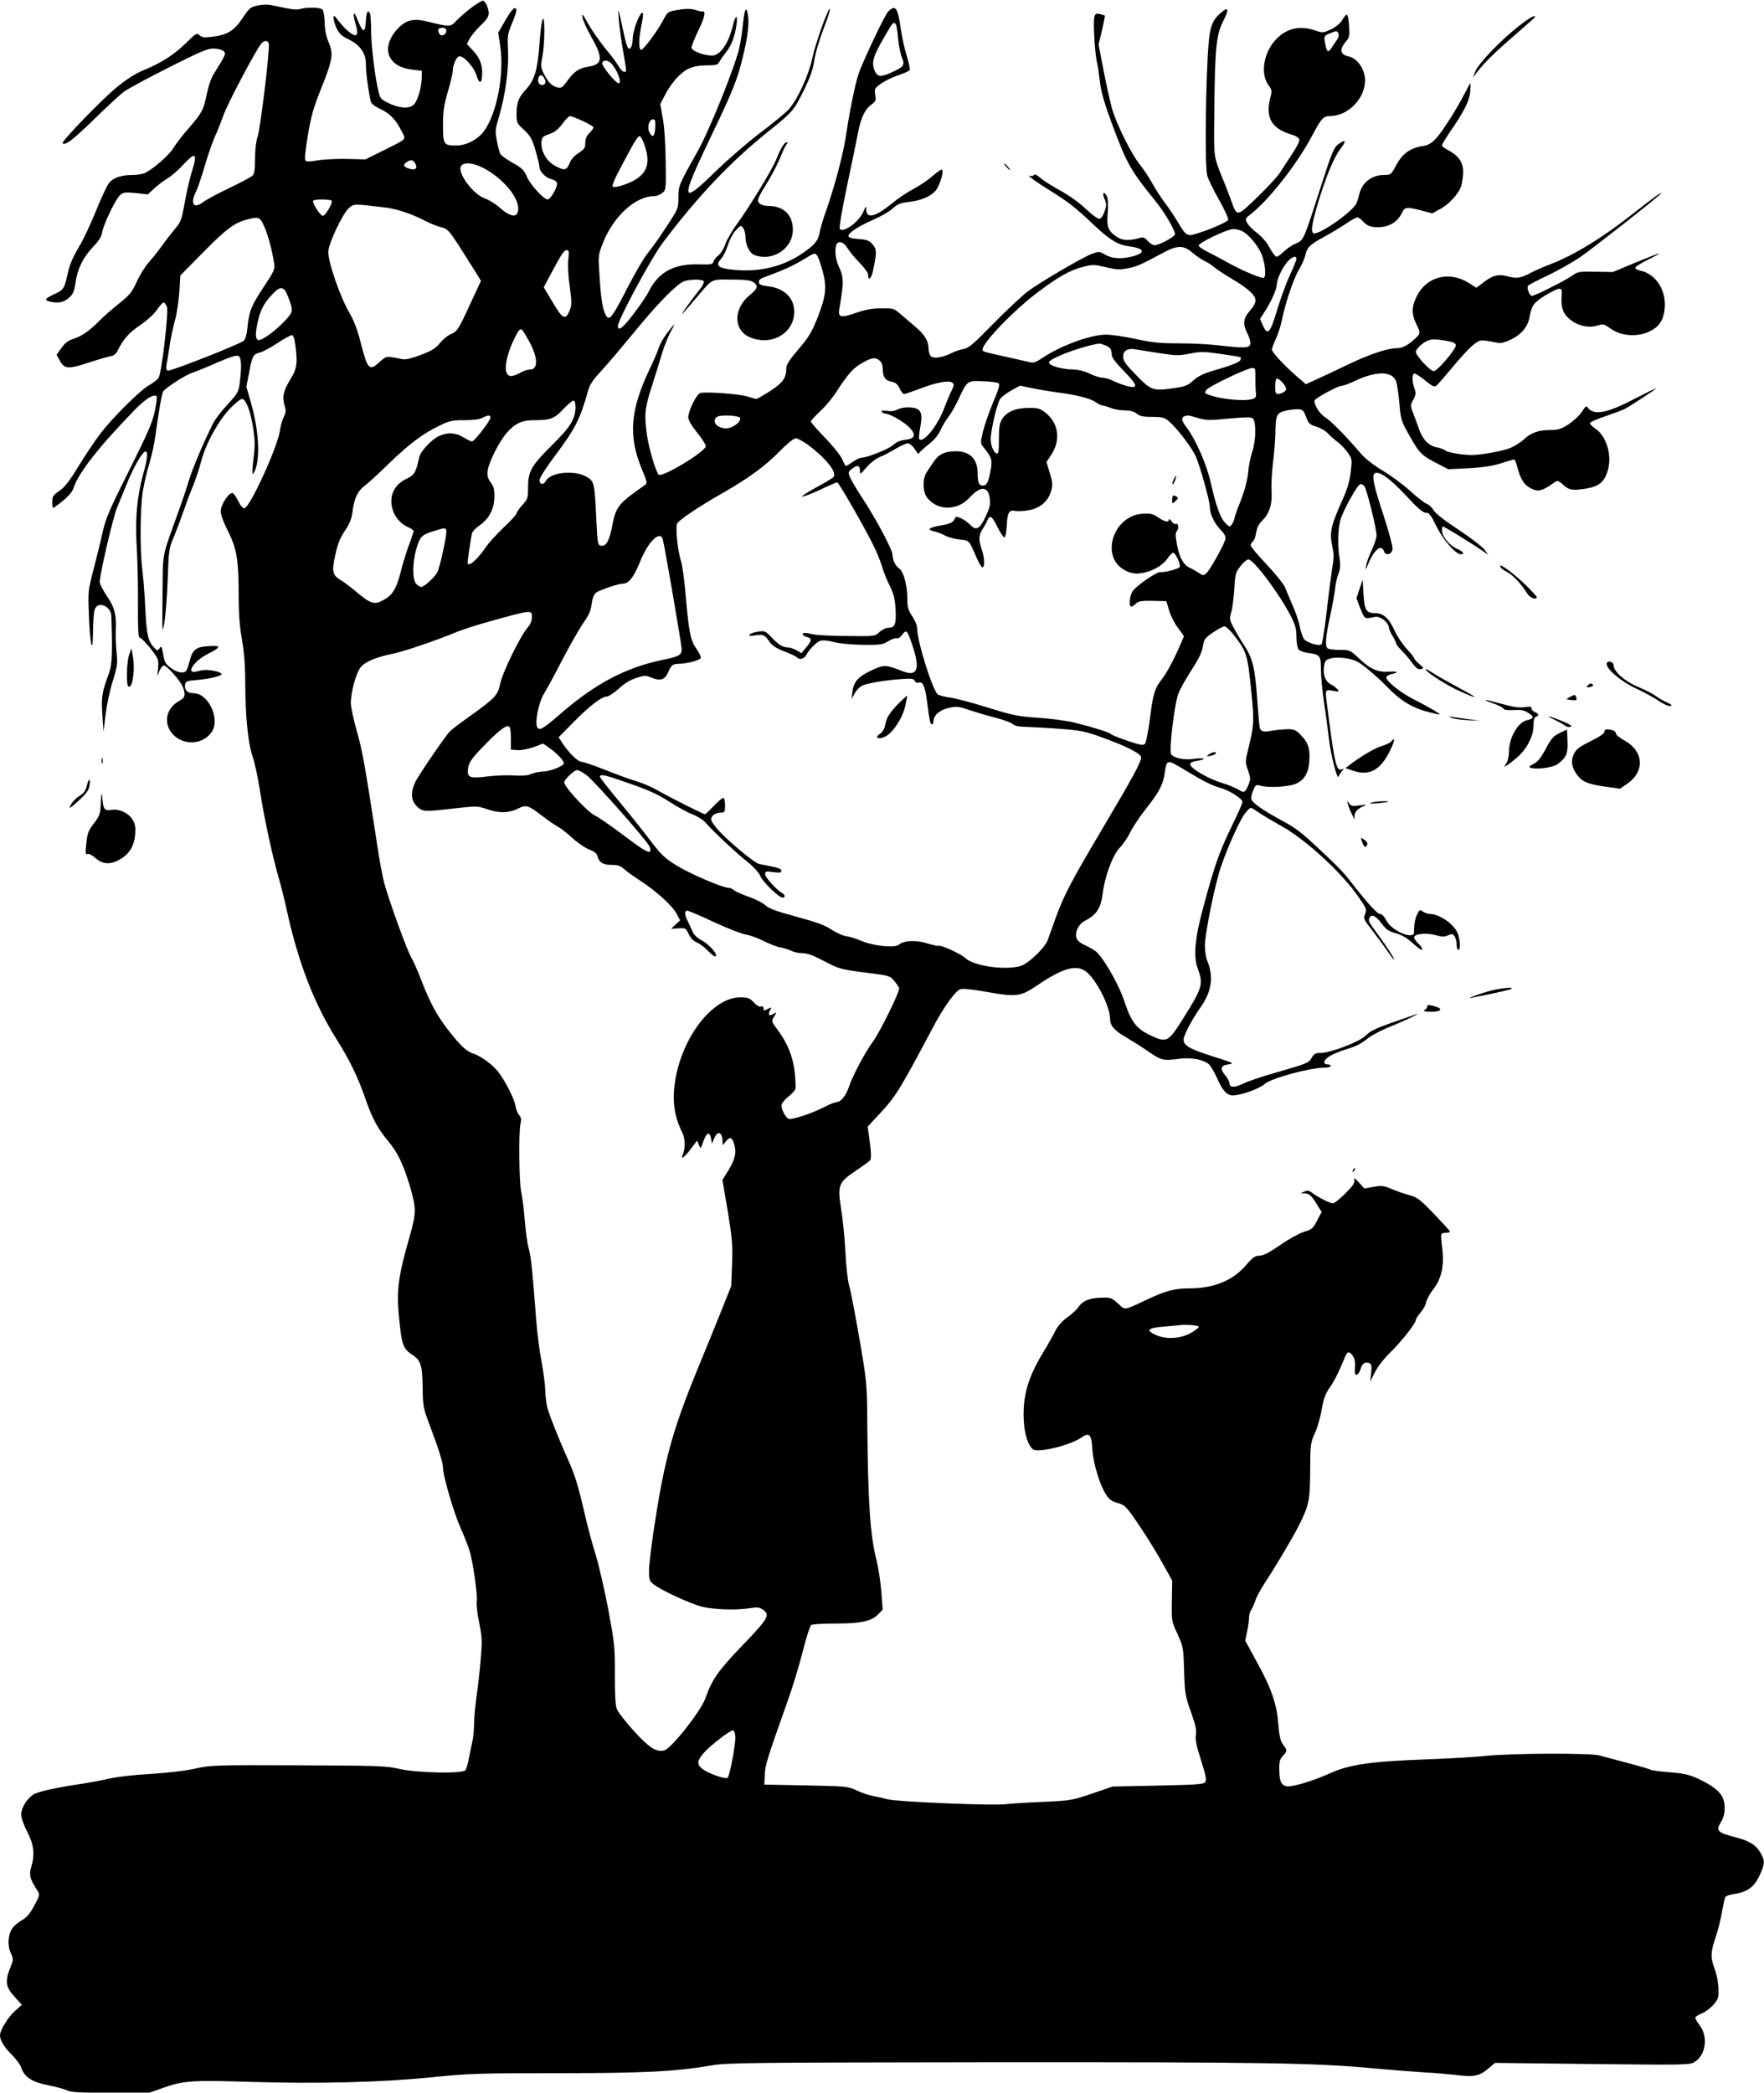 <?xml version="1.0" standalone="no"?>
<!DOCTYPE svg PUBLIC "-//W3C//DTD SVG 20010904//EN"
 "http://www.w3.org/TR/2001/REC-SVG-20010904/DTD/svg10.dtd">
<svg version="1.0" xmlns="http://www.w3.org/2000/svg"
 width="1079pt" height="1280pt" viewBox="0 0 1079 1280"
 preserveAspectRatio="xMidYMid meet">
<g transform="translate(0,1280) scale(0.1,-0.1)"
fill="#000000" stroke="none">
<path d="M2885 12754 c-33 -24 -75 -61 -93 -80 -37 -40 -39 -40 -172 -7 -90
22 -134 13 -186 -41 -54 -57 -74 -123 -51 -172 22 -45 69 -72 139 -80 l58 -7
0 -36 c0 -65 -27 -154 -52 -174 -29 -24 -88 -19 -155 14 -45 23 -49 27 -60 79
-22 95 -43 278 -43 365 0 46 -3 90 -6 99 -12 32 -23 15 -26 -41 -4 -80 -18
-77 -53 11 -22 57 -30 37 -10 -30 20 -70 10 -86 -34 -54 -17 12 -47 42 -66 67
-30 40 -35 43 -35 23 0 -13 9 -42 20 -65 16 -32 32 -47 71 -65 71 -34 109 -87
107 -154 0 -45 11 -137 28 -219 4 -21 18 -33 59 -53 60 -28 94 -63 131 -135
28 -57 41 -43 -116 -122 l-105 -52 -115 3 c-63 1 -143 -3 -178 -9 -42 -8 -67
-8 -73 -2 -7 7 -2 60 14 154 20 120 34 169 82 289 70 175 76 211 45 282 -15
35 -23 76 -24 121 -1 37 -7 72 -14 79 -13 13 -93 15 -136 3 -25 -7 -53 -3
-178 24 -21 4 -56 3 -84 -3 -43 -10 -51 -17 -91 -78 -50 -76 -93 -102 -186
-113 -46 -6 -61 -4 -76 9 -17 16 -22 13 -83 -47 -74 -72 -149 -121 -259 -166
-51 -21 -104 -55 -164 -104 -90 -73 -342 -334 -332 -343 16 -16 65 22 192 146
77 75 158 150 180 167 22 17 146 84 275 149 202 102 241 118 279 117 24 -1 51
-8 59 -16 16 -16 14 -19 -61 -140 -16 -26 -33 -76 -42 -121 -19 -97 -30 -118
-113 -213 -37 -42 -78 -96 -92 -119 -24 -41 -117 -123 -169 -150 -14 -8 -48
-14 -76 -14 -68 0 -117 -15 -144 -44 -13 -13 -49 -90 -81 -169 -32 -80 -80
-183 -108 -229 -35 -58 -55 -105 -67 -157 -21 -97 -25 -103 -84 -131 -56 -26
-62 -35 -29 -44 50 -13 88 -6 119 22 27 24 33 39 41 93 11 83 47 157 109 221
34 35 50 62 54 87 8 50 85 210 112 230 18 15 33 16 94 10 l73 -8 40 37 c23 21
59 48 81 61 22 13 66 51 97 85 74 79 87 70 53 -39 -14 -44 -34 -131 -45 -194
-18 -102 -24 -119 -55 -155 -19 -23 -56 -70 -82 -106 -26 -36 -64 -84 -84
-106 -21 -23 -53 -75 -72 -116 -30 -65 -44 -83 -108 -134 -41 -32 -94 -79
-119 -104 -62 -63 -107 -95 -160 -112 -33 -11 -53 -26 -74 -56 l-30 -42 21
-38 c29 -50 51 -51 181 -8 59 19 118 36 132 38 15 2 30 14 39 33 37 73 70 110
138 156 42 28 85 68 103 94 17 25 35 45 41 45 5 0 14 -12 20 -27 11 -30 -31
-396 -50 -432 -6 -11 -33 -33 -59 -47 -59 -34 -230 -205 -304 -304 -31 -41
-89 -129 -130 -195 -54 -89 -84 -127 -116 -148 -38 -26 -42 -32 -42 -69 0 -31
3 -38 13 -31 76 56 107 87 118 121 30 92 162 259 377 479 65 66 113 95 130 79
3 -4 -1 -44 -11 -90 -14 -68 -41 -131 -156 -361 -119 -237 -143 -293 -162
-374 -11 -53 -37 -157 -56 -231 -35 -133 -35 -137 -29 -286 7 -187 24 -250 25
-92 1 59 5 118 11 132 19 52 99 19 101 -41 8 -217 5 -296 -13 -346 -45 -123
-49 -148 -42 -257 l7 -105 13 105 c7 58 26 150 44 205 28 91 30 107 23 175 -4
41 -6 98 -5 125 6 99 -6 150 -54 219 -24 36 -44 75 -44 86 0 46 81 394 105
453 14 34 42 101 61 149 39 96 92 190 112 196 19 6 15 -43 -13 -141 -37 -137
-49 -269 -39 -437 5 -80 9 -238 8 -352 -1 -149 2 -208 10 -208 12 0 69 -64
101 -113 13 -21 16 -39 12 -75 l-6 -47 15 33 c8 17 19 32 26 32 17 0 99 -90
114 -127 21 -49 17 -71 -15 -87 -75 -40 -101 -117 -61 -184 57 -93 197 -97
256 -7 52 79 -22 235 -111 235 -38 0 -58 19 -53 52 3 21 10 24 73 29 87 8 161
27 149 39 -17 17 -95 28 -127 19 -42 -12 -57 -11 -57 2 0 26 46 72 100 99 85
43 86 53 5 48 -78 -5 -97 -21 -115 -91 -6 -23 -14 -49 -19 -57 -13 -22 -58
-15 -96 15 -35 26 -39 34 -50 99 -6 33 -8 36 -19 21 -12 -16 -13 -16 -29 0
-41 40 -50 77 -58 241 -4 89 -13 199 -19 245 -15 123 -13 382 5 482 8 47 26
121 39 164 13 43 29 114 35 158 22 158 40 265 48 279 13 22 135 102 179 116
21 7 91 35 154 63 84 36 118 47 130 39 17 -11 19 -67 6 -166 -7 -54 -13 -63
-74 -130 -37 -39 -77 -92 -89 -116 -63 -128 -125 -274 -148 -350 -14 -47 -42
-130 -62 -185 -107 -298 -96 -241 -99 -515 -2 -237 -2 -242 12 -165 7 44 16
163 20 265 6 177 8 188 37 255 16 39 44 113 62 165 18 52 45 124 60 159 14 36
35 98 45 138 27 105 102 244 173 320 33 34 67 63 77 63 25 0 55 -81 70 -189
10 -63 10 -103 1 -173 -12 -96 -9 -120 10 -72 32 80 21 250 -28 418 l-26 91
18 92 c18 98 24 107 68 118 16 4 62 29 103 56 41 27 81 49 89 49 9 0 16 -19
21 -57 15 -111 11 -147 -28 -210 -44 -71 -53 -110 -38 -161 10 -32 10 -44 -3
-69 -9 -17 -21 -58 -26 -93 -17 -102 -181 -461 -215 -468 -10 -2 -23 12 -38
42 -12 25 -28 48 -35 50 -21 8 -73 -71 -73 -111 0 -20 18 -70 46 -124 53 -107
64 -173 64 -405 0 -96 6 -178 20 -255 13 -76 20 -160 20 -254 1 -217 16 -374
44 -458 14 -39 34 -135 46 -212 23 -155 77 -406 117 -542 14 -48 36 -137 49
-198 67 -305 164 -559 294 -767 88 -140 138 -242 185 -378 42 -121 75 -182
140 -260 59 -70 95 -148 135 -284 36 -126 36 -156 -2 -291 -78 -272 -86 -343
-61 -562 12 -108 24 -136 73 -168 54 -34 64 -66 65 -200 2 -113 4 -126 39
-220 58 -152 86 -243 86 -273 0 -50 68 -281 108 -369 22 -49 47 -113 56 -143
22 -80 48 -270 42 -303 -3 -16 3 -75 15 -130 18 -92 19 -113 9 -231 -6 -72
-18 -175 -26 -228 -7 -53 -14 -125 -14 -158 0 -34 -4 -80 -9 -103 -5 -23 -15
-71 -22 -107 -7 -36 -16 -71 -22 -77 -17 -22 -289 -17 -399 7 -86 20 -129 21
-623 23 -515 2 -533 1 -631 -20 -62 -14 -168 -26 -275 -33 -99 -5 -208 -18
-254 -29 -44 -10 -118 -24 -165 -31 -161 -24 -274 -49 -300 -68 -40 -30 -70
-81 -70 -120 0 -22 15 -64 37 -106 41 -80 47 -138 24 -216 -14 -48 -9 -71 37
-142 17 -27 16 -29 -18 -93 -26 -48 -46 -72 -74 -88 -22 -12 -48 -34 -59 -48
-28 -39 -33 -108 -11 -154 15 -32 16 -42 5 -69 -43 -104 -40 -136 22 -203 l41
-45 -42 -37 c-42 -37 -92 -117 -92 -150 0 -30 27 -74 74 -120 25 -25 51 -60
56 -77 19 -58 66 -89 166 -108 49 -10 101 -24 116 -32 21 -11 80 -14 265 -13
l238 0 85 30 c121 43 177 47 520 36 426 -13 817 -3 1120 28 227 23 282 25 765
25 540 0 730 10 950 48 92 16 233 17 1700 19 1653 1 1999 -4 2340 -37 110 -10
252 -21 315 -25 63 -3 152 -11 198 -16 106 -14 141 -7 194 38 l43 36 595 -7
c573 -6 596 -6 626 13 68 42 84 153 31 223 -15 19 -27 40 -27 47 0 6 18 18 40
27 46 19 99 75 101 107 4 56 -5 116 -23 165 -26 70 -25 101 6 193 14 41 32
112 39 156 8 44 17 85 21 91 3 6 28 14 54 18 84 12 126 45 161 127 25 58 26
74 6 113 -27 54 -66 82 -149 104 -126 33 -133 41 -96 102 24 39 26 107 5 148
-20 38 -65 72 -148 111 -55 25 -87 33 -172 39 -58 5 -110 12 -116 15 -6 4 -70
23 -142 42 -73 19 -150 40 -172 46 -55 16 -537 14 -690 -2 -66 -7 -226 -16
-355 -21 -356 -13 -485 -31 -610 -88 -102 -46 -230 -84 -262 -77 -33 8 -43 33
-43 112 0 40 5 57 23 75 27 30 27 32 0 68 -16 23 -23 50 -29 127 -9 122 -44
222 -136 387 l-66 121 11 55 c7 31 12 70 12 86 0 16 6 38 14 49 7 11 19 37 25
57 7 21 35 73 63 115 66 101 168 273 203 343 62 124 68 152 69 335 1 162 3
173 28 228 15 31 34 96 42 144 12 67 22 97 50 137 31 45 54 92 94 188 14 35
27 35 48 3 11 -16 15 -40 12 -70 -2 -36 0 -45 11 -43 8 2 18 17 23 34 9 34 28
47 54 37 13 -5 15 -16 11 -60 l-6 -53 29 57 c17 34 55 83 91 118 69 67 159
181 159 201 0 7 13 28 29 46 16 18 32 47 35 65 4 18 23 51 41 75 52 65 70 147
57 250 -6 45 -8 86 -6 90 3 5 17 8 30 8 14 0 24 4 22 9 -1 5 -46 54 -99 109
-82 85 -102 100 -144 111 -26 7 -75 23 -108 37 -54 23 -65 24 -116 15 l-56
-10 -33 37 c-25 27 -32 31 -28 16 5 -16 -7 -35 -54 -83 -34 -33 -68 -61 -76
-61 -18 0 -88 35 -126 63 -22 17 -32 18 -50 9 l-23 -11 26 0 c28 -1 43 -15 79
-75 l24 -39 -28 -53 c-25 -48 -33 -55 -80 -68 -28 -9 -93 -44 -145 -81 -69
-47 -104 -65 -127 -65 -27 0 -41 -10 -86 -62 -79 -91 -195 -138 -344 -138 -86
0 -141 -14 -244 -62 -163 -76 -144 -73 -191 -31 -40 36 -45 38 -105 36 -71 -2
-113 -20 -138 -58 -9 -14 -39 -42 -67 -62 -34 -24 -58 -52 -76 -87 -14 -28
-47 -87 -74 -131 -92 -152 -124 -265 -117 -412 4 -87 29 -160 59 -179 34 -20
226 27 291 72 52 36 64 24 70 -74 6 -86 46 -217 84 -274 18 -28 35 -41 71 -51
45 -13 52 -20 132 -138 46 -68 110 -172 142 -230 l59 -106 -2 -124 c-2 -124
-2 -125 35 -204 35 -78 36 -84 40 -225 4 -136 7 -152 41 -249 29 -80 36 -113
31 -142 -5 -28 3 -66 31 -154 28 -88 35 -121 27 -134 -9 -14 -45 -17 -289 -22
l-279 -6 -125 -43 c-122 -41 -129 -43 -305 -51 -99 -4 -200 -11 -225 -14 -74
-10 -669 15 -720 30 -25 7 -65 16 -89 20 -24 4 -69 19 -100 34 -55 25 -61 26
-311 31 l-255 5 3 60 c2 59 14 97 141 454 29 80 69 214 91 299 21 85 45 159
52 163 7 5 74 9 149 9 155 0 220 14 261 57 l27 28 -8 110 c-5 61 -18 146 -29
190 -40 155 -53 357 -57 850 -2 236 -3 245 -49 512 -26 150 -54 296 -63 325
-8 30 -18 118 -22 203 -4 83 -16 200 -26 260 -23 146 -17 163 92 236 43 29 82
57 86 63 8 11 5 63 -9 158 l-7 47 71 76 c101 108 126 149 326 526 66 126 138
226 169 238 15 6 70 1 163 -16 182 -32 206 -29 308 40 153 104 237 129 296 87
63 -45 150 -214 150 -292 0 -40 26 -71 94 -110 39 -23 104 -64 143 -91 78 -54
89 -56 194 -42 70 9 149 -8 177 -38 11 -12 32 -49 47 -82 32 -74 60 -105 96
-105 47 0 163 41 195 70 41 36 274 99 367 100 20 0 37 5 37 10 0 6 -9 10 -20
10 -31 0 -24 28 13 50 17 11 60 29 95 40 74 23 91 32 147 75 23 17 85 49 136
69 81 32 201 90 144 70 -11 -4 -76 -26 -144 -50 -94 -33 -131 -51 -156 -77
-37 -38 -215 -107 -278 -107 -29 0 -39 -5 -54 -30 -19 -32 -23 -34 -238 -96
-71 -20 -153 -48 -181 -62 -53 -26 -84 -25 -84 4 0 9 -11 30 -25 46 -35 42
-29 62 20 68 38 5 32 8 -97 49 -141 45 -178 66 -178 102 0 27 49 121 103 197
69 97 82 189 41 287 -8 19 -14 59 -14 90 0 76 63 385 101 492 49 138 117 286
149 324 25 30 31 32 47 21 40 -28 102 -66 181 -110 142 -81 357 -278 456 -420
55 -78 57 -85 46 -112 -11 -28 -9 -33 37 -92 27 -35 69 -91 93 -125 23 -35 45
-63 47 -63 7 0 -37 70 -92 145 -66 91 -66 90 -59 109 11 28 38 17 74 -31 29
-39 44 -49 88 -61 38 -11 69 -29 108 -65 30 -27 54 -43 54 -35 0 8 -11 25 -25
38 -14 13 -25 29 -25 36 0 24 78 31 141 12 30 -9 45 -8 66 1 23 11 29 10 40
-5 7 -10 13 -33 13 -51 0 -18 5 -33 10 -33 13 0 13 45 0 92 -16 58 -111 128
-174 128 -12 0 -31 7 -42 14 -19 14 -22 13 -37 -20 -10 -19 -17 -55 -17 -79 0
-41 -2 -45 -25 -45 -48 0 -123 47 -145 90 -13 25 -27 40 -39 40 -17 0 -81 71
-185 205 -21 28 -62 73 -90 100 -199 190 -225 212 -321 264 -123 67 -183 109
-190 132 -3 10 1 34 10 54 14 34 18 37 42 30 39 -11 119 -11 182 1 73 12 112
59 119 138 7 83 -4 121 -47 166 -34 36 -43 40 -87 40 -27 -1 -69 -5 -93 -9
-51 -10 -68 -6 -75 17 -3 10 -10 89 -16 177 -13 187 -28 250 -78 325 -20 30
-49 79 -65 109 -27 51 -28 57 -16 95 7 23 15 86 19 142 5 95 8 103 39 143 19
24 40 41 49 39 36 -7 189 -213 256 -343 30 -58 36 -81 36 -131 0 -33 6 -67 13
-76 6 -9 34 -18 61 -22 70 -9 76 -16 76 -104 0 -41 9 -131 19 -201 11 -69 24
-169 30 -221 11 -97 51 -254 59 -229 3 8 12 22 20 32 15 16 14 17 -1 11 -33
-12 -45 43 -86 366 -17 129 -18 123 31 115 39 -7 41 -6 29 9 -8 10 -27 24 -42
31 -33 18 -48 59 -40 110 6 36 10 40 45 49 26 6 60 5 99 -2 48 -9 71 -21 125
-66 37 -30 96 -84 131 -121 70 -72 144 -116 238 -140 31 -8 62 -15 68 -15 12
1 -63 44 -160 94 -77 39 -165 109 -165 132 0 8 13 17 30 21 49 9 42 18 -10 15
-71 -5 -117 14 -183 77 -58 55 -60 56 -121 56 -33 0 -67 4 -73 8 -19 12 -16
62 11 189 14 62 28 140 32 173 3 33 13 77 22 98 10 27 12 51 7 85 -16 89 -11
204 9 257 27 70 98 196 115 203 8 3 20 -3 27 -12 15 -21 74 -259 74 -300 0
-16 -13 -56 -29 -90 -16 -33 -32 -77 -35 -96 -6 -31 -4 -29 15 15 34 83 80
119 94 74 10 -31 49 -21 53 13 2 15 -24 111 -57 212 -59 178 -71 238 -52 251
27 16 93 -31 189 -134 74 -80 107 -108 124 -107 19 1 30 -13 65 -84 41 -84
117 -170 149 -170 27 0 14 17 -27 35 -45 21 -89 76 -89 112 0 13 3 23 6 23 7
0 171 -100 233 -143 l44 -30 -24 33 c-13 17 -85 72 -159 121 -85 56 -141 100
-152 119 -9 17 -29 35 -44 40 -14 6 -59 41 -99 78 -41 37 -115 92 -165 122
-57 34 -108 74 -134 104 -86 101 -182 199 -219 223 -34 21 -67 72 -67 102 0
13 143 91 166 91 11 0 48 14 84 31 130 61 227 60 250 -4 6 -18 15 -79 20 -136
9 -100 11 -107 65 -202 58 -103 72 -116 172 -167 l62 -32 123 6 c87 5 145 13
198 30 41 13 78 24 82 24 4 0 12 -19 18 -42 18 -71 38 -107 72 -128 53 -32 78
-27 160 32 14 10 22 8 45 -13 40 -37 55 -40 136 -29 87 13 121 40 142 115 27
90 -9 208 -76 253 -19 13 -34 28 -34 34 0 6 43 25 95 42 52 18 106 38 119 45
42 23 191 121 191 125 0 3 -55 -24 -123 -59 -177 -93 -256 -108 -294 -59 -10
14 -15 10 -37 -25 -14 -22 -51 -56 -81 -76 -45 -29 -65 -35 -108 -35 -75 0
-121 -16 -164 -56 -21 -20 -60 -44 -87 -55 -52 -20 -190 -44 -241 -42 -64 2
-141 16 -155 28 -8 7 -32 15 -52 19 -48 9 -85 47 -108 111 -9 28 -26 71 -36
98 -18 46 -18 48 1 83 16 30 17 40 7 68 -14 39 -16 83 -3 91 6 3 35 -15 66
-40 46 -38 59 -44 71 -34 8 6 52 57 99 113 46 56 102 117 125 135 44 35 41 35
148 15 24 -5 47 1 88 21 61 30 100 78 110 135 12 70 25 88 91 130 36 22 75 42
87 43 20 2 21 -2 18 -54 -4 -70 14 -109 68 -145 47 -31 105 -40 153 -25 33 11
38 10 81 -20 106 -75 282 -37 317 68 42 128 -23 264 -139 288 -18 4 -31 12
-29 18 2 7 37 29 78 49 41 20 71 37 66 37 -4 1 -69 -25 -145 -56 l-137 -57
-106 2 c-99 2 -109 0 -140 -23 -37 -27 -231 -125 -249 -125 -13 0 -32 48 -24
61 3 6 57 34 119 63 63 30 153 81 202 114 76 53 460 354 488 384 28 29 -42
-21 -161 -115 -195 -154 -373 -262 -518 -316 -32 -12 -84 -35 -115 -51 -61
-32 -85 -36 -144 -19 -51 14 -87 5 -141 -37 l-45 -34 -48 30 c-119 74 -257 39
-317 -82 -32 -65 -33 -111 -1 -173 26 -53 25 -57 -19 -95 -44 -38 -68 -49
-105 -50 -56 0 -169 -39 -296 -100 -66 -32 -151 -72 -189 -89 l-68 -31 -57 49
c-75 65 -151 147 -151 163 0 7 11 36 24 65 13 28 29 77 36 110 22 109 72 258
105 313 18 30 36 71 40 90 10 48 26 63 114 111 42 23 102 59 133 80 31 22 63
39 71 39 7 0 23 -11 35 -25 26 -30 59 -39 117 -33 54 7 97 37 119 83 19 40 27
41 119 18 l68 -18 44 24 c59 31 121 99 134 147 6 22 11 60 11 86 0 55 -30 97
-91 129 -22 11 -39 24 -39 29 0 5 20 39 44 75 90 130 124 197 129 253 2 28 3
52 1 52 -2 0 -18 -28 -35 -62 -50 -98 -138 -236 -177 -277 -28 -29 -48 -40
-82 -45 -74 -11 -122 -47 -159 -115 -31 -59 -34 -61 -72 -61 -79 0 -138 -46
-155 -120 -3 -14 -10 -37 -16 -51 -18 -50 -229 -198 -263 -186 -18 8 -12 52
26 182 47 157 98 282 136 331 38 51 38 64 -2 38 -36 -24 -43 -40 -120 -279
-102 -318 -100 -313 -149 -335 -23 -9 -56 -32 -73 -49 -17 -17 -37 -31 -45
-31 -7 0 -25 24 -41 53 -17 33 -46 67 -75 90 -27 20 -55 48 -63 63 -13 26 -12
28 20 53 111 85 286 308 380 486 54 102 67 115 107 115 109 0 214 107 214 218
0 67 -46 135 -101 147 -55 12 -58 44 -9 100 14 16 16 33 12 88 -2 37 -8 67
-14 67 -5 0 -18 -15 -28 -33 -13 -21 -38 -42 -69 -57 -48 -22 -51 -22 -97 -6
-98 33 -182 11 -247 -64 -70 -82 -87 -205 -37 -272 20 -27 21 -34 11 -73 -32
-127 6 -192 134 -230 24 -7 41 -19 43 -29 2 -10 -18 -50 -45 -89 -26 -40 -59
-90 -73 -112 -14 -23 -76 -90 -138 -150 -127 -123 -125 -122 -160 -25 -11 30
-29 78 -40 105 -73 183 -67 142 -64 445 3 379 12 466 52 546 39 76 36 96 -8
59 -63 -53 -75 -91 -85 -280 -14 -276 -16 -674 -2 -720 6 -23 39 -90 73 -149
33 -60 58 -114 55 -121 -5 -13 -122 -64 -200 -86 -52 -15 -60 -9 -109 74 -20
33 -55 86 -78 116 -24 31 -59 86 -79 122 -20 36 -54 87 -75 113 -52 63 -145
252 -171 346 -11 41 -34 145 -51 231 l-30 157 21 87 c11 48 19 88 17 90 -2 1
-15 5 -30 9 -24 5 -28 3 -34 -20 -8 -32 3 -224 17 -279 5 -22 13 -76 18 -121
7 -60 27 -127 76 -260 88 -236 112 -278 263 -464 59 -73 125 -187 119 -205 -7
-17 -98 -65 -125 -65 -10 0 -29 12 -41 26 -16 19 -28 24 -44 20 -68 -20 -112
-18 -147 6 -52 36 -62 61 -54 149 4 50 2 84 -5 98 -19 35 -31 23 -15 -15 13
-31 13 -41 1 -77 -8 -24 -21 -43 -31 -45 -10 -2 -44 22 -85 61 -39 37 -104 84
-155 111 -48 26 -102 61 -121 77 -22 19 -36 26 -40 19 -4 -6 -14 -9 -24 -6
-27 10 29 -32 124 -91 115 -72 150 -99 262 -205 102 -96 149 -125 220 -135 96
-12 104 -40 18 -62 -68 -17 -122 -13 -164 11 -37 21 -39 21 -83 5 -61 -24
-307 -168 -388 -227 -36 -27 -131 -116 -212 -198 -123 -126 -152 -151 -184
-157 -21 -3 -54 -15 -74 -25 -51 -26 -107 -35 -125 -20 -8 7 -15 29 -15 49 0
45 -25 86 -79 131 -22 19 -62 53 -88 75 -45 39 -47 40 -122 39 -55 0 -97 -8
-153 -27 -93 -33 -113 -29 -104 22 29 170 29 191 -5 266 -20 42 -25 111 -10
133 14 22 44 9 66 -27 11 -19 44 -59 73 -88 28 -29 52 -61 52 -72 0 -42 19
-28 30 21 24 115 24 132 -2 163 -21 24 -34 29 -86 33 -43 3 -62 9 -62 18 0 20
57 58 150 99 46 20 101 51 121 70 31 28 48 34 101 40 81 9 147 41 171 83 21
36 39 101 31 114 -3 5 -29 -12 -57 -37 -28 -25 -81 -61 -118 -80 -36 -19 -95
-58 -131 -88 -103 -84 -157 -98 -159 -40 0 26 -2 25 -18 -13 -28 -62 -120
-129 -144 -105 -5 5 12 109 46 272 31 145 61 291 67 324 17 85 42 138 79 164
28 20 30 26 25 61 -6 36 -4 40 36 69 23 16 70 39 106 51 35 12 66 26 69 31 3
5 -5 44 -18 86 -14 43 -30 119 -37 168 -18 129 -33 150 -78 103 -19 -21 -129
-250 -174 -363 -22 -55 -59 -231 -83 -395 -16 -109 -69 -310 -122 -460 -17
-47 -34 -104 -38 -127 -9 -55 -31 -82 -113 -137 -128 -85 -281 -116 -450 -92
-63 10 -74 27 -40 64 13 15 32 53 41 84 10 31 31 71 48 89 30 32 32 33 45 14
8 -10 14 -34 14 -52 0 -50 25 -102 55 -113 111 -42 235 39 235 154 0 92 -56
146 -149 146 -23 0 -46 7 -55 16 -18 18 -14 27 57 143 22 36 53 97 69 135 15
38 33 75 39 83 7 8 8 13 1 13 -14 0 -38 -40 -61 -99 -22 -60 -164 -293 -242
-400 -31 -42 -63 -98 -72 -124 -9 -27 -27 -57 -41 -68 -14 -11 -28 -28 -31
-39 -6 -18 -15 -19 -93 -17 -150 4 -244 -48 -303 -165 -11 -24 -53 -85 -91
-135 -66 -88 -98 -113 -98 -77 0 37 202 412 272 506 219 291 423 505 657 691
137 110 148 122 206 240 41 84 58 131 66 187 6 41 31 126 55 189 25 63 43 119
41 125 -7 20 -89 -208 -109 -304 -22 -103 -89 -247 -142 -308 -17 -19 -94 -83
-171 -141 -77 -58 -201 -165 -276 -238 -218 -213 -221 -187 -28 216 110 228
149 321 175 413 42 151 59 260 50 323 -10 63 -21 44 -31 -50 -3 -38 -13 -104
-22 -145 -21 -104 -181 -503 -255 -635 -116 -206 -118 -211 -118 -284 0 -66
-1 -68 -72 -176 -39 -61 -90 -132 -113 -160 -23 -27 -79 -123 -125 -212 -87
-171 -110 -203 -127 -181 -23 29 -35 91 -44 228 -10 144 -10 147 15 213 63
168 200 297 317 297 15 0 37 9 50 19 23 19 24 21 21 197 -1 108 -8 212 -18
263 l-15 84 28 54 c37 74 98 142 148 164 26 12 64 19 107 19 59 0 69 3 79 23
7 12 25 38 40 57 34 42 56 102 65 173 8 64 -8 54 -25 -17 -26 -105 -76 -176
-126 -176 -50 0 -125 29 -125 49 0 9 18 54 40 100 40 82 49 121 30 121 -15 0
-17 0 -52 11 -22 6 -55 6 -98 -1 -65 -11 -65 -11 -93 -63 -39 -74 -126 -189
-137 -182 -14 9 -12 78 5 155 7 36 11 67 8 70 -16 16 -63 -105 -63 -164 0 -17
-5 -38 -10 -46 -15 -22 -26 0 -44 85 -36 167 -36 167 -31 89 3 -39 14 -122 25
-185 11 -63 20 -120 20 -126 0 -24 -26 -13 -44 20 -11 17 -32 48 -48 67 -63
76 -114 148 -146 205 -29 52 -33 56 -28 26 3 -18 28 -73 56 -122 70 -124 66
-163 -17 -176 -59 -9 -90 -29 -130 -84 -31 -44 -39 -50 -62 -44 -35 9 -57 30
-83 82 -20 39 -21 48 -10 107 7 35 12 103 12 152 0 133 -18 92 -29 -67 -12
-164 -30 -227 -81 -283 -48 -52 -60 -82 -60 -153 0 -54 2 -58 46 -98 39 -37
49 -53 70 -126 13 -45 24 -90 24 -100 0 -27 38 -67 71 -74 17 -4 33 -14 36
-22 8 -21 -38 -103 -57 -103 -24 0 -106 90 -128 141 -16 39 -30 52 -86 83 -36
20 -70 45 -75 54 -5 9 -15 45 -21 80 -12 59 -11 69 13 150 38 128 60 288 55
401 -5 89 -3 101 23 165 32 76 35 96 16 96 -7 0 -33 -34 -56 -75 l-43 -75 12
-81 c29 -188 -31 -461 -121 -546 -43 -40 -97 -63 -149 -63 -75 0 -80 7 -80
123 0 83 5 121 30 207 17 58 30 114 30 126 0 34 20 82 37 89 24 9 91 -62 106
-111 15 -51 31 -59 35 -20 8 66 -8 117 -51 163 l-41 44 18 34 c11 19 41 55 67
80 35 33 49 54 49 73 0 30 -20 74 -35 78 -5 1 -37 -17 -70 -42z m2599 -116 c3
-13 8 -52 11 -87 4 -35 13 -81 22 -103 19 -48 13 -56 -66 -92 -65 -29 -83 -27
-100 10 -20 45 -12 83 35 167 66 116 73 127 84 127 5 0 12 -10 14 -22z m-2754
-27 c0 -23 -30 -37 -42 -19 -14 24 -8 38 17 38 18 0 25 -5 25 -19z m5457 -17
c3 -9 1 -24 -6 -33 -6 -9 -21 -31 -33 -49 -24 -39 -33 -33 -43 26 -7 41 -6 43
27 57 43 18 47 18 55 -1z m-6543 -60 c9 -23 -51 -522 -69 -573 -9 -26 -15 -78
-15 -132 0 -66 -4 -91 -15 -103 -9 -9 -73 -43 -142 -76 -70 -33 -142 -72 -160
-86 -58 -44 -82 -11 -44 64 10 20 35 93 55 162 20 69 49 150 63 180 14 30 36
86 50 125 22 66 199 400 231 438 19 21 38 22 46 1z m2088 -116 c37 -29 78
-131 51 -127 -20 3 -105 109 -100 124 8 18 28 19 49 3z m-402 -98 c12 -23 6
-40 -16 -40 -17 0 -28 24 -20 45 8 21 23 19 36 -5z m234 -260 c36 -16 66 -34
66 -39 0 -6 -11 -21 -25 -35 -17 -17 -25 -36 -25 -60 0 -31 -6 -39 -40 -61
-23 -14 -46 -39 -54 -59 -20 -48 -31 -51 -84 -24 -56 27 -94 91 -90 148 3 31
7 36 48 50 33 11 54 28 80 63 19 26 40 47 47 47 6 0 41 -13 77 -30z m444 -40
c-3 -57 -17 -67 -36 -28 -15 31 -1 78 23 78 13 0 15 -10 13 -50z m-66 -106
c36 -104 20 -167 -56 -213 -43 -27 -128 -53 -138 -43 -5 5 9 41 29 80 21 39
57 108 81 152 24 46 48 80 55 78 7 -3 20 -27 29 -54z m-1402 -114 c15 -28 4
-41 -28 -34 -41 10 -50 23 -28 40 27 19 43 18 56 -6z m454 -49 c126 -82 203
-203 167 -260 -14 -21 -57 -5 -105 40 -24 21 -64 46 -89 55 -76 26 -176 164
-145 201 23 28 98 12 172 -36z m-964 -181 c0 -23 -41 -90 -55 -90 -16 0 -67
79 -59 92 8 12 114 10 114 -2z m325 -39 c74 -9 166 -40 250 -84 28 -14 69 -31
93 -37 40 -10 48 -19 106 -108 34 -53 79 -125 100 -158 l38 -62 -62 -133 c-76
-166 -83 -176 -123 -193 -18 -7 -47 -31 -65 -53 -25 -32 -49 -47 -116 -73 -55
-21 -95 -31 -113 -27 -15 3 -44 8 -64 12 -33 6 -41 3 -77 -29 -64 -58 -73 -49
-118 127 -16 66 -39 125 -63 167 -59 100 -134 314 -133 381 1 50 91 239 128
268 31 25 24 25 219 2z m-738 -118 c24 -55 47 -141 60 -226 5 -34 -1 -47 -62
-139 -77 -116 -91 -150 -101 -247 -4 -45 -12 -75 -23 -85 -23 -21 -450 -189
-465 -183 -10 4 -12 16 -5 49 4 24 13 75 18 113 6 39 20 104 31 145 12 41 23
120 27 175 l6 100 141 143 c141 144 194 182 273 201 69 16 72 15 100 -46z
m5982 -27 c36 -19 85 -75 112 -128 27 -53 38 -158 17 -158 -23 0 -136 48 -218
94 -41 23 -97 53 -124 66 -28 14 -52 31 -54 37 -5 16 172 101 211 102 15 1 41
-6 56 -13z m-307 -130 c22 -19 55 -42 74 -51 18 -8 46 -26 62 -40 16 -13 64
-45 108 -71 97 -57 144 -100 144 -132 0 -14 -15 -41 -35 -63 -41 -46 -45 -81
-14 -140 11 -22 19 -50 17 -62 -4 -26 -33 -28 -197 -9 -57 7 -166 12 -243 12
-116 0 -163 5 -267 28 -69 15 -151 26 -181 25 -97 -2 -280 -71 -388 -145 -29
-20 -51 -28 -65 -25 -12 3 -74 17 -137 31 -162 36 -160 35 -160 48 0 42 195
244 340 352 128 96 193 132 272 153 61 16 69 16 142 -1 65 -16 86 -17 134 -7
56 11 79 21 215 94 89 48 126 48 179 3z m-3816 -44 c-4 -35 0 -101 9 -165 13
-97 13 -111 -1 -147 -25 -61 -43 -52 -104 52 l-54 91 43 81 c67 124 81 146 98
146 13 0 15 -9 9 -58z m1522 25 c6 -7 21 -48 33 -92 28 -102 22 -152 -30 -288
-36 -89 -53 -118 -116 -192 -54 -63 -75 -95 -75 -115 0 -61 -20 -90 -98 -141
-42 -27 -81 -49 -86 -49 -6 0 -29 7 -51 14 -45 16 -261 32 -292 22 -23 -7 -73
-109 -73 -149 0 -16 20 -51 55 -94 30 -37 54 -75 52 -83 -6 -35 -268 -193
-288 -173 -18 18 -60 161 -72 243 -17 126 -13 163 31 300 22 69 50 159 62 200
12 41 36 100 52 130 34 61 28 58 -25 -12 -19 -26 -41 -64 -47 -85 -7 -21 -31
-79 -55 -128 -120 -251 -133 -410 -50 -612 35 -84 36 -88 18 -101 -162 -113
-175 -130 -198 -247 -17 -92 -37 -128 -68 -123 -21 3 -22 9 -30 172 -10 218
-12 225 -67 254 -76 38 -213 22 -241 -29 -14 -27 -39 -24 -39 4 0 14 40 77
101 158 119 159 150 221 198 396 8 28 31 63 66 100 29 32 74 83 99 113 25 30
93 111 150 180 123 148 230 255 269 269 36 14 114 14 122 1 4 -6 -8 -30 -27
-53 -47 -59 -111 -147 -105 -147 2 0 33 35 69 78 123 145 101 132 230 132 87
0 119 -4 136 -16 32 -22 28 -38 -22 -79 -100 -81 -101 -211 -3 -256 124 -56
260 11 274 134 11 92 -50 162 -153 175 -44 5 -60 11 -62 24 -2 11 5 21 20 27
13 5 59 23 103 40 44 17 110 49 145 71 74 45 74 45 88 27z m2932 -21 c0 -7
-18 -51 -39 -97 -22 -46 -57 -142 -79 -214 -43 -145 -58 -160 -87 -96 l-18 40
31 48 c41 65 71 133 72 163 1 33 31 98 64 138 29 33 56 42 56 18z m-6170 -226
c36 -94 36 -95 -22 -157 -52 -55 -131 -113 -154 -113 -21 0 -24 30 -10 100 18
83 36 119 89 177 51 56 73 54 97 -7z m1474 -273 c57 -102 60 -177 8 -177 -15
0 -42 -9 -60 -20 -18 -11 -43 -20 -56 -20 -46 0 -42 88 9 205 31 68 44 87 56
79 5 -2 24 -33 43 -67z m5636 -6 c23 -5 35 -13 35 -23 0 -25 -113 -158 -135
-158 -22 0 -110 95 -110 119 0 9 18 31 40 48 42 32 67 34 170 14z m-2113 -22
c33 -12 43 -26 43 -58 0 -17 24 -49 77 -103 85 -88 88 -108 12 -88 -24 7 -61
21 -81 31 -20 10 -50 19 -65 19 -15 0 -50 11 -78 25 -32 15 -68 24 -98 25 -60
0 -133 18 -147 36 -9 10 -1 18 37 37 51 26 151 60 218 76 54 12 50 12 82 0z
m328 -48 c110 -17 126 -17 193 -4 66 14 85 13 190 -2 64 -9 119 -18 121 -20 2
-2 1 -10 -2 -17 -5 -14 -55 -33 -175 -68 -51 -15 -85 -32 -113 -57 -36 -33
-49 -37 -132 -49 -116 -16 -129 -11 -224 89 -59 60 -73 81 -73 106 0 35 26 52
70 45 14 -2 79 -13 145 -23z m-1703 -48 c11 -9 18 -30 18 -50 0 -49 15 -71 54
-78 25 -5 37 -15 49 -41 9 -19 21 -34 27 -34 6 0 50 15 98 33 99 38 178 53
198 36 11 -9 10 -18 -6 -50 -11 -21 -30 -67 -43 -101 -40 -110 -128 -220 -154
-194 -4 3 -1 36 6 72 17 92 4 118 -61 122 -28 2 -59 -3 -76 -12 -19 -10 -42
-13 -67 -9 -28 4 -36 3 -31 -5 4 -7 14 -12 22 -12 25 0 110 -48 143 -81 47
-46 40 -72 -21 -79 -33 -4 -56 -14 -75 -32 -25 -24 -161 -78 -196 -78 -8 0
-31 -11 -51 -25 -20 -14 -39 -25 -42 -25 -3 0 -13 19 -23 43 -11 23 -57 81
-105 130 -47 48 -86 93 -86 99 0 5 25 33 56 62 31 28 77 83 101 121 71 110
102 144 157 175 58 34 82 37 108 13z m2297 -105 c0 -35 1 -76 3 -92 3 -25 -1
-31 -27 -38 -37 -11 -153 -3 -224 16 -64 18 -68 21 -50 43 18 22 247 131 277
132 21 1 22 -3 21 -61z m183 -52 c8 -15 7 -22 -8 -33 -10 -7 -26 -13 -36 -13
-15 0 -18 8 -18 43 0 24 3 47 7 50 8 8 41 -20 55 -47z m-1753 19 c8 -8 -3 -43
-34 -115 -24 -58 -52 -138 -62 -178 -17 -72 -17 -72 5 -100 49 -61 54 -77 40
-145 -13 -70 -23 -87 -48 -87 -22 0 -30 19 -30 76 0 86 -47 134 -133 134 -67
0 -105 -18 -135 -63 -15 -22 -35 -51 -44 -66 -26 -38 -24 -121 3 -155 63 -81
184 -81 258 -1 68 74 114 73 125 -1 5 -38 1 -57 -23 -109 -38 -82 -59 -94 -96
-55 -31 32 -87 59 -92 44 -10 -28 -27 -38 -89 -48 -73 -12 -88 -26 -39 -36 17
-4 46 -15 65 -25 19 -11 60 -22 90 -25 60 -6 56 -1 104 -112 14 -32 30 -58 35
-58 16 0 13 61 -4 110 -20 57 -19 89 6 125 11 17 24 40 29 53 15 35 28 26 62
-43 18 -36 37 -64 43 -62 5 2 11 35 13 72 4 81 14 98 53 90 16 -4 54 -1 86 5
70 15 116 56 133 119 10 37 8 53 -9 109 l-20 66 29 44 c59 90 46 192 -33 256
-35 28 -46 31 -105 31 -80 0 -135 -24 -163 -69 -15 -24 -19 -51 -19 -123 0
-74 -3 -91 -14 -87 -19 7 -36 49 -36 88 0 55 39 219 58 246 10 14 42 38 70 53
l51 28 74 -15 c41 -9 109 -20 153 -26 119 -15 204 -37 235 -59 16 -12 35 -21
42 -21 8 0 31 -7 50 -15 20 -8 58 -15 85 -15 34 0 57 -6 75 -20 20 -16 40 -20
95 -20 60 0 75 -4 100 -25 50 -42 140 -159 166 -216 24 -52 86 -273 86 -307 0
-43 25 -98 62 -138 32 -34 38 -48 32 -66 -12 -40 -93 -184 -114 -203 -19 -17
-21 -17 -47 1 -16 10 -40 24 -55 31 -39 17 -65 65 -79 144 -10 55 -10 71 1 83
13 17 6 51 -9 41 -5 -3 -17 5 -25 17 -9 12 -16 17 -16 10 0 -19 -26 -14 -67
14 -32 22 -46 25 -95 22 -181 -13 -260 -266 -107 -346 33 -17 55 -22 89 -19
66 6 138 44 169 88 14 21 31 38 37 39 14 0 48 -75 40 -88 -7 -12 -97 -35 -117
-31 -22 5 -158 -90 -174 -122 -17 -32 -20 -89 -5 -89 6 0 18 8 28 18 15 15 33
18 102 17 l84 -2 17 -56 c9 -31 33 -79 54 -107 l37 -51 -22 -52 c-39 -90 -82
-171 -110 -207 -47 -60 -57 -91 -75 -238 -10 -78 -24 -150 -30 -159 -11 -14
-21 -13 -108 16 -53 18 -99 37 -102 41 -6 10 -98 39 -225 71 -46 11 -145 24
-219 29 -123 8 -153 14 -311 63 -96 30 -200 57 -231 61 -31 4 -64 13 -73 19
-31 24 -126 325 -126 403 0 18 -13 50 -30 75 -25 38 -30 53 -30 110 0 77 -23
163 -49 181 -24 18 -41 51 -41 83 0 31 -100 219 -186 350 -33 50 -66 106 -74
124 -13 32 -12 35 9 52 33 27 51 24 51 -8 0 -27 1 -27 40 18 23 27 57 54 82
64 24 9 68 33 100 52 31 19 64 33 74 31 10 -2 28 -17 39 -34 l21 -31 20 21
c11 11 38 34 58 50 22 16 47 49 59 75 11 25 33 62 48 81 16 19 44 70 64 112
50 109 52 111 151 106 46 -1 88 -8 93 -13z m-2589 -147 c-1 -71 -31 -120 -143
-230 -126 -125 -147 -161 -147 -258 0 -66 -2 -72 -35 -109 -19 -21 -35 -44
-35 -50 0 -7 -35 -46 -79 -87 -43 -41 -91 -94 -107 -117 -54 -81 -114 -132
-114 -97 0 9 18 132 26 175 2 12 23 35 48 52 59 41 89 100 90 175 1 45 -4 63
-23 88 -18 25 -22 41 -18 71 7 53 71 180 118 233 50 57 92 76 167 76 100 0
122 9 177 67 27 29 56 53 63 53 8 0 12 -15 12 -42z m4469 -58 c15 -40 21 -47
64 -60 26 -8 57 -27 70 -41 12 -14 38 -37 57 -51 20 -14 48 -44 64 -66 27 -40
27 -42 18 -120 -7 -56 -21 -105 -50 -168 -74 -166 -81 -200 -61 -294 8 -38 8
-69 -1 -118 -6 -37 -22 -156 -34 -265 -13 -109 -27 -202 -32 -207 -15 -15 -94
10 -110 34 -7 12 -18 46 -24 75 -5 29 -25 88 -44 130 -18 42 -39 91 -46 109
-7 18 -57 80 -111 138 -55 58 -99 111 -99 118 0 8 6 19 14 25 8 6 17 31 20 55
5 29 16 52 36 71 44 42 63 102 58 177 -3 35 1 113 8 173 8 61 14 142 15 180 2
116 7 128 59 142 25 6 60 11 79 10 30 -2 35 -7 50 -47z m-4989 -4 c0 -19 -98
-146 -113 -146 -7 0 -30 12 -52 25 -49 30 -102 32 -154 6 -47 -25 -109 -92
-117 -128 -20 -93 -28 -107 -75 -130 -78 -37 -110 -104 -89 -185 14 -50 51
-94 98 -113 17 -8 32 -18 32 -23 0 -4 -13 -45 -30 -89 -16 -45 -39 -119 -50
-165 -25 -99 -51 -140 -106 -169 -53 -29 -77 -22 -156 44 -35 30 -80 64 -101
77 -54 32 -59 52 -36 156 14 66 29 103 58 147 30 43 41 73 47 115 10 81 30
127 72 159 21 15 89 77 152 139 123 119 205 181 311 232 58 28 76 32 150 32
53 0 93 5 109 14 33 18 50 19 50 2z m1527 -3 c8 -23 -47 -63 -85 -63 -55 0
-89 39 -60 68 17 17 140 12 145 -5z m2801 0 c51 -14 71 -15 190 -3 99 9 137 9
145 1 21 -21 20 -131 -2 -200 -12 -35 -24 -96 -27 -135 -5 -47 -20 -104 -45
-169 -22 -53 -39 -103 -39 -110 0 -7 -7 -22 -14 -33 -15 -19 -15 -18 -40 6
-31 31 -57 101 -90 247 -25 113 -92 265 -150 342 -29 38 -32 57 -13 64 20 9
26 8 85 -10z m-2381 -167 c110 -84 174 -166 151 -194 -6 -7 -54 -36 -107 -64
-52 -29 -90 -53 -84 -55 6 -2 55 16 109 41 53 26 101 46 105 46 9 0 165 -271
221 -385 20 -38 43 -97 53 -129 9 -33 31 -87 48 -120 24 -49 31 -77 35 -143 5
-92 -4 -113 -46 -113 -14 0 -38 -12 -53 -26 -27 -26 -27 -26 -195 -24 -93 0
-187 5 -209 10 -52 12 -65 12 -65 0 0 -5 11 -12 25 -16 32 -8 32 -22 -4 -64
l-29 -35 -30 18 c-17 9 -40 17 -52 17 -31 0 -60 18 -102 63 -35 37 -40 39 -79
34 -23 -3 -47 -11 -53 -17 -8 -10 -1 -11 34 -6 51 7 57 4 88 -41 16 -22 42
-39 92 -58 38 -15 72 -31 76 -36 10 -17 43 -9 55 14 17 33 61 78 85 87 14 6
46 3 85 -7 38 -10 111 -16 179 -17 104 -1 119 1 153 22 21 13 44 21 52 18 8
-3 22 6 34 22 25 35 32 27 65 -75 45 -137 26 -183 -61 -149 -109 42 -113 42
-192 6 -82 -38 -111 -71 -117 -133 l-5 -42 20 36 c11 20 33 41 48 47 36 15
149 33 241 39 60 4 73 2 78 -12 4 -10 13 -13 25 -10 24 8 38 -24 50 -120 15
-115 19 -135 29 -135 6 0 10 8 10 19 0 36 38 69 93 81 48 11 59 10 127 -13 41
-14 113 -35 160 -47 47 -12 93 -29 104 -38 13 -12 38 -17 85 -18 36 -1 129 -6
206 -12 123 -9 153 -15 250 -50 154 -55 245 -102 245 -124 0 -29 -51 -123
-236 -435 -196 -331 -235 -405 -289 -553 -20 -58 -42 -117 -47 -131 -17 -46
-118 -143 -164 -157 -95 -28 -287 -1 -339 48 -29 27 -152 83 -165 75 -4 -2
-34 5 -68 15 -69 22 -144 18 -174 -8 -24 -21 -156 -8 -228 23 -30 13 -72 26
-94 29 -21 3 -61 21 -90 40 -39 27 -89 45 -214 79 -125 34 -169 50 -190 70
-16 15 -61 38 -102 52 -40 14 -81 32 -90 40 -9 8 -24 15 -34 15 -36 0 -234 85
-317 136 -76 47 -94 65 -171 166 -47 62 -134 170 -192 240 -58 70 -106 131
-106 137 0 19 31 12 186 -43 113 -39 173 -67 239 -110 48 -31 112 -66 141 -77
29 -11 66 -34 81 -52 48 -54 190 -188 256 -239 37 -30 69 -65 78 -87 17 -38
114 -131 136 -131 18 0 16 17 -3 28 -34 19 -104 96 -104 115 0 18 4 19 50 13
40 -5 50 -4 50 8 0 10 -19 18 -57 26 -32 6 -68 13 -80 16 -27 5 -178 130 -245
202 -27 28 -48 60 -48 71 0 23 27 41 62 41 21 0 23 5 23 45 0 26 -5 45 -11 45
-6 0 -32 -22 -58 -50 -26 -27 -50 -50 -54 -50 -10 0 -236 114 -297 150 -27 16
-81 39 -120 51 -38 11 -125 43 -193 70 -67 27 -132 49 -143 49 -23 0 -76 51
-117 112 l-25 39 94 95 c99 100 170 154 202 154 10 0 43 22 72 48 35 33 71 54
108 66 51 16 58 16 93 1 53 -22 82 -12 101 33 18 43 28 52 65 52 48 0 129 22
134 35 3 7 -8 32 -25 55 -37 52 -47 100 -66 320 -8 96 -21 195 -30 220 -19 58
-34 199 -24 226 7 21 134 106 289 194 148 85 256 164 335 246 48 49 88 82 102
83 11 1 47 -19 80 -43z m-2217 -529 c0 -39 -40 -218 -55 -247 -17 -32 -80 -90
-99 -90 -7 0 -21 9 -31 20 -23 26 -23 127 1 210 21 75 33 89 101 110 77 24 83
24 83 -3z m1325 -49 c16 -69 115 -646 115 -669 0 -35 -17 -45 -117 -65 -222
-46 -409 -144 -613 -320 -114 -99 -136 -112 -151 -97 -21 21 4 155 39 211 16
26 67 119 112 207 46 88 103 188 127 223 34 48 47 76 52 118 5 36 14 59 27 69
22 16 136 55 163 55 37 0 67 38 106 134 51 127 125 197 140 134z m-802 -476
c0 -19 -11 -44 -22 -56 -44 -47 -159 -280 -173 -354 -13 -64 -32 -83 -182
-191 -61 -43 -118 -87 -127 -97 -37 -43 -193 -272 -210 -309 -28 -61 -25 -111
10 -146 35 -35 45 -35 234 -13 135 15 137 15 202 -7 71 -24 131 -22 185 6 46
24 63 19 138 -39 39 -30 85 -62 102 -71 18 -9 58 -40 89 -69 32 -29 78 -61
103 -71 32 -12 48 -24 52 -40 10 -40 34 -55 86 -55 39 0 55 -5 77 -25 15 -14
62 -48 103 -74 98 -64 196 -154 220 -202 l20 -38 -28 -26 -27 -26 45 3 c43 3
45 1 63 -35 11 -25 29 -43 50 -52 18 -7 48 -30 66 -49 19 -20 39 -36 43 -36
31 0 -31 74 -84 101 -22 11 -43 32 -50 47 -6 15 -19 43 -29 63 -22 43 -24 69
-5 69 7 0 81 -31 163 -70 82 -38 170 -72 194 -76 24 -3 73 -21 109 -39 36 -18
83 -37 105 -40 22 -4 52 -14 67 -21 15 -8 45 -14 67 -14 29 0 67 -14 133 -49
90 -47 99 -50 247 -69 154 -19 154 -20 182 -53 16 -19 29 -39 29 -45 0 -27
-117 -265 -160 -324 -49 -66 -128 -216 -149 -282 -16 -48 -48 -88 -71 -88 -10
0 -44 -14 -76 -30 -72 -38 -200 -81 -220 -73 -18 7 -44 55 -44 82 0 11 17 33
39 51 22 17 43 39 46 49 3 10 1 57 -4 105 -11 96 -47 182 -108 262 -35 47 -35
48 -18 76 17 29 17 29 -4 17 -26 -17 -36 -7 -21 21 11 20 10 21 -9 11 -26 -14
-31 -14 -31 4 0 9 -6 12 -15 9 -9 -4 -27 6 -44 25 -26 27 -36 31 -83 31 -162
0 -344 -225 -394 -487 -25 -132 -13 -235 38 -337 20 -39 21 -99 4 -138 -16
-36 11 -17 49 34 l39 52 11 -26 c11 -27 11 -27 28 23 20 55 39 60 47 13 l5
-29 14 33 c21 50 50 38 51 -21 l1 -22 18 23 c26 31 38 28 51 -14 17 -50 7 -94
-35 -163 l-36 -58 32 -188 c27 -165 31 -205 27 -324 l-5 -136 -62 -155 c-34
-85 -100 -248 -147 -361 -155 -379 -203 -560 -268 -996 -14 -95 -26 -199 -26
-232 0 -53 3 -62 28 -81 43 -35 221 -117 292 -136 71 -19 214 -24 297 -10 42
7 57 6 78 -8 48 -32 36 -54 -122 -218 -150 -156 -188 -210 -228 -325 -28 -79
-209 -308 -252 -319 -48 -12 -91 15 -184 117 -50 55 -97 115 -105 134 -10 25
-13 80 -13 212 1 168 -2 191 -40 398 -23 121 -58 272 -77 335 -20 63 -49 171
-65 240 -39 172 -61 245 -102 337 -65 145 -125 298 -132 336 -4 21 -9 66 -10
100 -1 34 -12 112 -23 172 -12 61 -26 173 -32 250 -24 315 -31 382 -45 435 -9
30 -20 109 -25 175 -5 66 -15 145 -22 175 -13 63 -16 368 -4 418 6 25 4 37 -8
51 -9 10 -20 36 -23 57 -8 49 -76 178 -117 222 -41 45 -102 86 -149 101 -26 9
-55 33 -96 80 -103 121 -153 206 -217 373 -18 49 -45 108 -58 131 -27 45 -137
350 -166 457 -10 36 -30 144 -44 240 -72 470 -90 574 -124 690 -19 69 -36 145
-36 170 0 68 33 187 61 220 27 33 98 62 193 81 61 11 261 79 395 134 33 14
123 43 200 64 261 73 261 73 258 23z m4294 -106 c81 -105 84 -117 108 -358 17
-170 15 -197 -18 -331 -21 -86 -21 -90 -3 -139 15 -42 16 -55 5 -82 -22 -55
-28 -58 -65 -35 -19 11 -66 31 -107 43 -81 25 -187 88 -187 111 0 10 14 17 40
21 65 11 54 21 -13 13 -65 -9 -123 3 -143 27 -15 18 19 306 44 372 10 27 47
92 81 145 45 69 64 110 69 144 7 44 12 50 62 85 30 20 62 37 70 37 8 1 34 -24
57 -53z m-4422 -631 l0 -70 39 -3 c23 -2 64 6 99 18 l59 22 37 -26 c52 -36 94
-82 89 -97 -6 -17 -87 -48 -129 -48 -20 -1 -52 -7 -70 -15 -23 -10 -56 -12
-104 -9 -38 3 -112 0 -164 -6 -113 -14 -127 -7 -117 56 6 30 23 56 83 118 93
97 142 137 162 133 12 -2 15 -19 16 -73z m4125 -196 c110 -67 166 -95 215
-108 53 -14 135 -66 135 -86 0 -8 -31 -79 -70 -157 -72 -150 -101 -231 -170
-488 -51 -186 -61 -300 -35 -370 37 -99 31 -120 -87 -308 -93 -148 -101 -152
-204 -103 -82 39 -115 81 -155 203 -31 94 -109 236 -163 297 -11 13 -45 34
-73 47 -38 17 -54 31 -59 49 -9 37 14 83 50 102 72 36 100 78 111 168 12 103
61 235 104 280 22 22 50 65 65 95 14 30 58 96 97 145 80 101 104 147 114 220
12 82 12 82 125 14z m-3661 -31 c48 -37 367 -397 383 -434 6 -13 8 -27 5 -31
-12 -11 -48 11 -180 111 -71 53 -143 102 -161 110 -31 13 -145 130 -176 181
-14 23 -12 26 20 60 19 19 41 35 50 35 9 0 36 -15 59 -32z m3744 -3373 c1 -5
-22 -23 -51 -39 -66 -35 -150 -39 -212 -11 -62 28 -51 42 38 50 42 3 86 8 97
9 40 7 125 1 128 -9z m-2835 -2506 c3 -41 -34 -239 -47 -252 -12 -12 -120 26
-156 55 -34 27 -31 51 11 98 44 49 165 141 179 137 6 -2 11 -19 13 -38z"/>
<path d="M7180 9869 c-6 -11 -10 -25 -8 -30 2 -5 8 4 15 21 13 34 9 40 -7 9z"/>
<path d="M7170 9743 c0 -26 0 -26 20 -8 16 14 17 20 8 27 -22 13 -28 9 -28
-19z"/>
<path d="M5505 8506 c-60 -60 -83 -94 -90 -138 -5 -25 -15 -44 -31 -55 -36
-23 -15 -38 27 -20 47 20 108 111 126 188 8 34 13 62 11 63 -2 1 -21 -17 -43
-38z"/>
<path d="M7395 8186 c-18 -13 -18 -14 8 -9 15 3 30 9 33 14 8 14 -20 10 -41
-5z"/>
<path d="M9290 12640 c-109 -84 -246 -228 -265 -275 l-16 -40 23 30 c47 61
105 119 230 227 70 61 128 112 128 114 0 15 -36 -5 -100 -56z"/>
<path d="M6155 11780 c10 -11 20 -20 23 -20 3 0 -3 9 -13 20 -10 11 -20 20
-23 20 -3 0 3 -9 13 -20z"/>
<path d="M9176 9335 c4 -9 24 -25 44 -35 36 -18 85 -71 123 -132 16 -25 57
-40 57 -20 0 4 -30 37 -67 73 -75 73 -166 140 -157 114z"/>
<path d="M8316 9198 l-19 -57 24 -63 c27 -66 24 -65 90 -51 30 6 81 -32 84
-63 1 -10 11 -35 23 -54 12 -19 22 -40 22 -46 0 -5 14 -23 31 -40 17 -16 46
-50 65 -76 27 -36 39 -45 56 -40 20 5 19 6 -11 31 -17 14 -31 30 -31 35 0 5
-21 31 -46 58 -25 27 -59 78 -74 112 -35 76 -68 106 -120 106 -53 0 -64 18
-70 119 l-5 86 -19 -57z"/>
<path d="M790 8795 c-15 -40 -19 -179 -6 -192 25 -25 45 103 28 187 l-8 45
-14 -40z"/>
<path d="M9828 8742 c-6 -31 86 -110 179 -153 48 -22 111 -56 139 -76 29 -19
60 -33 70 -31 15 3 10 8 -18 21 -21 9 -53 27 -70 40 -18 14 -68 39 -111 57
-79 33 -147 93 -147 131 0 22 -38 32 -42 11z"/>
<path d="M8724 8701 c13 -21 127 -93 200 -126 121 -55 126 -49 11 12 -60 33
-128 70 -150 84 -66 42 -69 43 -61 30z"/>
<path d="M9711 8606 c-9 -11 -6 -12 14 -8 14 2 22 8 19 13 -8 13 -20 11 -33
-5z"/>
<path d="M9601 8536 c-24 -13 -24 -13 11 -18 30 -3 34 -1 30 14 -5 21 -9 22
-41 4z"/>
<path d="M9133 8498 c32 -11 61 -26 63 -32 3 -8 24 -11 62 -9 45 3 64 0 90
-17 37 -23 35 -36 -8 -45 -55 -12 -110 -108 -110 -192 0 -29 -7 -58 -16 -72
-16 -22 -16 -23 2 -13 11 6 40 29 66 51 59 53 98 129 98 193 0 34 5 50 15 54
21 8 19 18 -7 29 -13 6 -22 16 -20 24 2 9 -8 11 -41 6 -32 -5 -69 0 -138 19
-111 31 -137 33 -56 4z"/>
<path d="M8880 8409 c14 -6 59 -12 100 -14 l75 -4 -65 9 c-36 5 -81 11 -100
14 -32 5 -33 5 -10 -5z"/>
<path d="M9512 8396 c26 -12 54 -28 62 -35 9 -7 24 -10 33 -6 13 4 -2 14 -55
36 -86 34 -107 37 -40 5z"/>
<path d="M9540 8317 c-38 -19 -51 -33 -85 -97 -30 -56 -49 -79 -74 -92 -28
-14 -31 -19 -18 -24 33 -12 136 1 164 22 54 41 64 64 61 141 l-3 71 -45 -21z"/>
<path d="M9814 8325 c1 -10 -29 -31 -84 -58 -70 -35 -88 -48 -103 -79 -21 -43
-13 -85 24 -133 31 -38 64 -51 166 -66 l92 -13 41 28 c113 75 106 202 -15 268
-28 15 -50 33 -50 40 0 15 -21 26 -51 27 -14 1 -21 -5 -20 -14z"/>
<path d="M8510 8265 c-7 -8 -34 -21 -61 -29 -42 -13 -126 -62 -197 -117 l-22
-17 50 -17 c96 -32 164 5 221 121 31 62 35 91 9 59z"/>
<path d="M622 8145 c0 -16 2 -22 5 -12 2 9 2 23 0 30 -3 6 -5 -1 -5 -18z"/>
<path d="M532 7998 c-9 -36 -19 -50 -46 -66 -19 -11 -42 -35 -52 -53 -15 -30
-12 -28 45 22 42 38 62 64 67 86 10 52 -1 61 -14 11z"/>
<path d="M620 7935 c-2 -16 -4 -51 -5 -76 -2 -35 -11 -57 -39 -93 -38 -50 -42
-61 -50 -143 -4 -43 -2 -51 10 -46 8 3 30 -9 49 -26 45 -39 91 -41 151 -6 56
33 85 81 91 153 3 46 0 63 -17 90 -24 39 -81 66 -125 59 -45 -7 -53 2 -58 63
-2 34 -5 43 -7 25z"/>
<path d="M8245 7880 c11 -37 46 -108 41 -84 -5 30 11 54 48 70 31 14 31 14
-18 8 -41 -6 -52 -4 -64 12 -13 18 -14 17 -7 -6z"/>
<path d="M8385 7890 c-12 -5 4 -6 40 -3 33 3 62 7 64 9 9 8 -85 2 -104 -6z"/>
<path d="M8332 7650 c11 -32 23 -38 31 -16 3 8 -4 21 -18 30 -24 16 -24 16
-13 -14z"/>
<path d="M9155 6749 c-27 -5 -81 -20 -120 -34 -38 -14 -56 -22 -40 -19 165 33
246 51 251 57 9 9 -26 7 -91 -4z"/>
<path d="M8730 6644 c0 -7 -7 -17 -16 -22 -12 -7 0 -9 40 -10 67 0 76 19 16
35 -32 8 -40 8 -40 -3z"/>
<path d="M8276 5643 c-6 -14 -5 -15 5 -6 7 7 10 15 7 18 -3 3 -9 -2 -12 -12z"/>
</g>
</svg>
